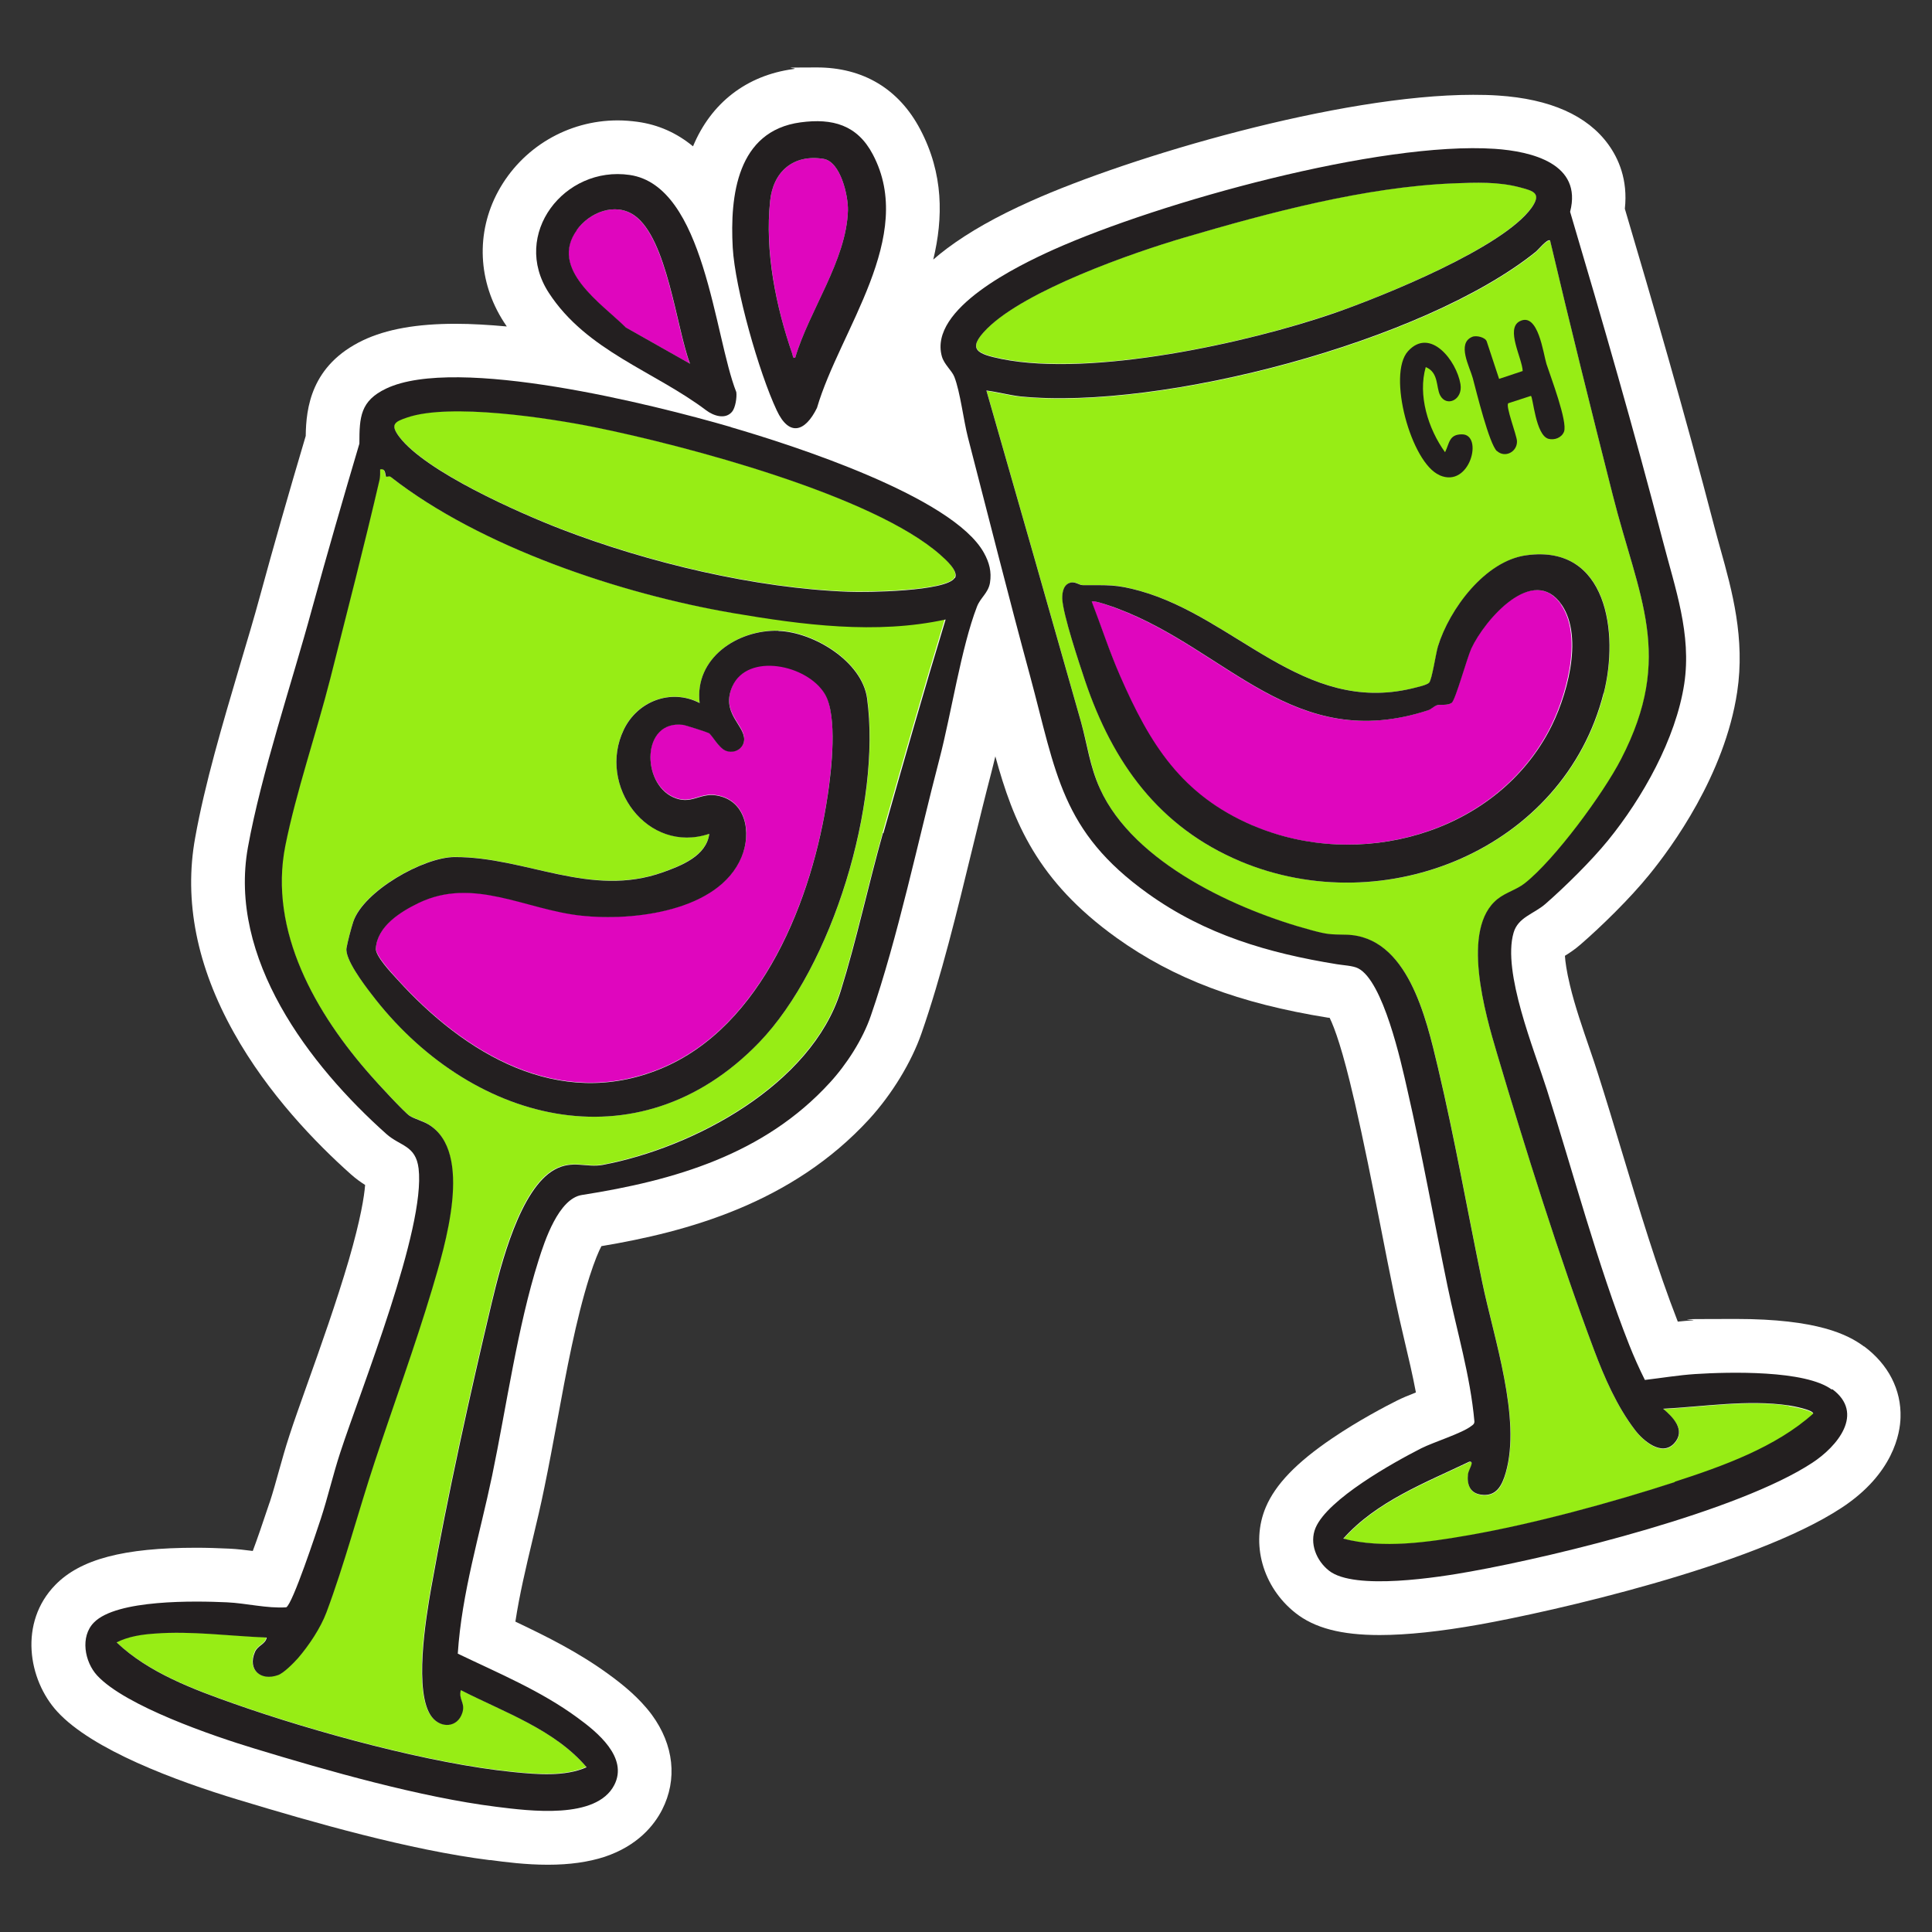 <svg xmlns="http://www.w3.org/2000/svg" id="Layer_1" viewBox="0 0 1080 1080"><rect x="0" y="0" width="1080" height="1080" fill="#333333" stroke="none"/><defs><style>      .st0 {        fill: #df06be;      }      .st1 {        fill: #231f20;      }      .st2 {        fill: #fff;      }      .st3 {        fill: #97ed15;      }    </style></defs><path class="st2" d="M1042,752.7c-8.9-6.6-25.9-15.4-71.7-15.4s-18.7.4-24.4.8c-2.7.2-5.4.4-8,.7-11.5-29.4-21.6-63-31.4-95.5-4.3-14.4-8.8-29.2-13.3-43.3-1.3-4.2-2.9-8.8-4.6-13.8-3.8-11.1-8.2-23.7-11-35.5-1.9-7.9-2.6-13.2-2.8-16.4,2.6-1.6,5.6-3.6,8.7-6.3,11.2-9.7,27.5-25.5,38.5-39.1,12.4-15.2,42.1-55.6,49.1-102.1,4.5-29.8-2.8-56.5-9.4-80-1.2-4.2-2.2-8.1-3.3-12.1-16.7-64.2-35.3-128.1-50.1-178,1.8-16.4-3.7-28.3-9.2-35.9-11.7-16.2-32.5-25.5-61.7-27.4-4.4-.3-9-.4-13.9-.4-74.7,0-191.6,34.5-247.2,59.4-19.3,8.6-34.6,17.3-46.8,26.4-2.8,2.1-5.4,4.2-7.8,6.3,5.6-23.3,5.8-48-7.3-72.8-11.9-22.6-31.9-34.6-57.8-34.6s-8.6.3-13.1.9c-26.1,3.5-46,18.9-56.1,43.2-9.1-7.5-19.4-12.1-31-13.7-3.7-.5-7.4-.8-11.1-.8-27.9,0-53.5,15.2-66.8,39.6-12.6,23.2-11.4,50.6,3.2,73.2.5.8,1.1,1.6,1.6,2.4-9.9-.9-19.6-1.5-28.7-1.5-21.6,0-38.5,3-51.6,9.2-29.2,13.9-31.9,38-32.1,53.5-9.8,33-18.1,62.1-25.4,88.9-3.4,12.6-7.4,25.9-11.6,40-9.5,32.2-19.4,65.5-24.8,95.7-6.4,35.2.9,71.9,21.6,108.9,19.1,34.3,46.1,62,65.4,79.2,2.8,2.5,5.6,4.5,8,6-.5,6.5-2.5,19.1-9.1,41.9-6.8,23.2-15.9,48.9-23.3,69.6-4,11.3-7.5,21-10,28.8-2.2,6.7-4,13.2-5.8,19.6-1.7,6.1-3.3,11.9-5.1,17.4l-.2.5c-4,12-7,20.7-9.3,26.8-4.1-.5-8.6-1.1-13.2-1.3-6.3-.3-12.5-.5-18.5-.5-40.4,0-64.7,6.4-78.7,20.8-20.4,20.9-15.3,53,1.2,70.9,19.5,21.2,65.8,38.5,101.2,49.2,41.9,12.7,95.8,28.1,140.3,33.7h.7c7.9,1.1,19.7,2.6,32,2.6h0c12.2,0,22.6-1.5,31.6-4.4,18.6-6.2,27.8-17.7,32.2-26.3,8.7-17,6.6-36.3-5.7-53.1-7.1-9.6-16.4-17-23.8-22.4-16.9-12.4-34.8-21.3-52.5-29.7,2.3-15.1,5.9-30.3,9.7-46.2,2.3-9.5,4.6-19.3,6.6-29.2,2.5-12,4.8-24.6,7.1-36.9,5.1-27.7,10.4-56.3,18-80.4,3-9.3,5.2-14.4,6.7-17.2,47.8-8,106.4-23.8,149.7-71,12.7-13.9,23.6-31.8,29.2-47.9,11.1-31.8,19.9-68.2,28.5-103.5,3.6-14.9,7.1-29.1,10.6-42.5.7-2.9,1.5-5.8,2.2-8.9,10.1,36.8,23.4,69.6,67.7,101.4,32,22.9,68.5,36.7,118.3,44.7.3,0,.6,0,.9.1,2.8,5.7,7.3,18.2,13.5,45.1l.4,1.6c5.2,22.7,9.9,46.3,14.4,69.1,2.6,13.3,5.3,27.1,8.1,40.6,1.7,8,3.5,15.9,5.3,23.5,2.4,10.1,4.7,19.9,6.5,29.5-3.9,1.5-7.5,3-10.7,4.6-6,3-21.5,11.1-36.2,21.1-19.9,13.5-31.6,25.7-37,38.4-8.6,20.3-1.8,44.6,16.5,59.1,10.7,8.5,25.7,12.4,47.1,12.4h0c15.3,0,34.1-2,55.9-5.9,39.3-7,152.4-32.4,202.3-65.2,29-19,32.8-41.7,33-50.5.5-15.5-6.8-29.7-20.4-39.8Z"></path><path class="st0" d="M409.4,383.5c-6.6,14.8,6.8,21.3,6.6,29.7,0,5.2-5.7,8.3-10.5,6.2-4-1.7-7.4-8.6-9.3-9.8-.7-.4-13.3-4.4-14.5-4.6-23.1-2.6-23.3,32.3-5.5,40.4,10,4.6,14.6-2.4,23.9-1,16.9,2.4,20.3,20.8,14.4,34.6-12.8,30.4-60.9,35.8-89.4,32.7-31.3-3.4-60.4-21.9-91.1-7.1-10.1,4.9-23,12.9-23.9,25.3-.3,4.2,8.7,13.7,11.9,17.3,37.5,41.5,90.2,73.5,147.2,50.1,57.3-23.5,85.1-95.9,93.5-153,2.1-14.2,5.6-44.4-1.6-56.6-9.7-16.5-43.2-23.5-51.7-4.3Z"></path><path class="st3" d="M409.4,342.5c-62.5-10.6-141.1-36.9-191.2-76.1-1-.8-2.4,0-2.5-.1-.8-1,0-4.9-3.4-4.1,0,1.9.2,3.9-.3,5.7-8.6,37.1-18.2,74.1-27.5,111-7.6,30.3-19.2,63.7-25.2,93.7-9.5,47.9,17.2,94,48,128.7,3.3,3.7,18.5,20.3,21.4,22.2,2.8,1.8,7.3,2.9,10.5,4.8,25.8,15.5,9.1,68.7,2.2,92-9.6,32.4-21.5,64.5-32.1,96.6-9.2,27.8-16.9,57.2-27,84.2-3.3,8.7-9.7,18.5-15.9,25.6-2.3,2.7-8,8.4-11.2,9.5-9.7,3.5-17.1-3.1-12.9-12.9,1.7-3.8,6-4.3,6.6-8.1-20.6-.8-42.1-3.9-62.7-2.2-7.2.6-14.7,1.6-21.2,4.9,17.7,16.9,42.9,26.3,65.9,34.4,44.3,15.6,109.5,33.5,155.9,38.1,13.1,1.3,28.8,2.7,40.9-2.7-18-21.1-46.1-30.7-70.3-43.1-1.4,5.2,2.7,7,.8,12.8-2.7,8.2-11.9,8.7-17,2.2-10.3-13.2-3.3-55.4-.4-71.9,9.2-51.8,21.8-108.8,34-160.1,4.8-20.4,15.7-63.4,35.1-74,10.1-5.5,17.7-.9,26.8-2.6,51-9.6,116.7-44.8,133-97,8.9-28.4,15.5-59.6,23.7-88.6,11.3-39.9,22.7-79.8,34.8-119.5-38.8,8.4-80.3,3-119-3.6ZM424.3,582.7c-68.1,70.6-162.6,44.4-216.9-27.4-4-5.3-14.8-19.3-13.7-25.4.5-3.2,2.7-11.4,3.8-14.8,5.7-17.1,39.3-36.1,56.7-36.1,40,0,75.8,23,116.4,8.5,10.3-3.7,24.3-9.2,25.9-21.5-34.7,11.6-62.8-27-47.8-58.2,7.6-15.9,26.4-23.1,42.4-14.9-2.9-25,21.3-41.1,44.1-40.4,19.5.6,46.7,17,49.6,37.7,8,58.5-19.1,149.6-60.4,192.4Z"></path><path class="st0" d="M444.5,200c7.8-26.3,28.7-54.5,29.5-82.4.2-8.2-4.1-27.3-13.7-28.8-16.8-2.7-28.1,7.1-29.8,23.5-2.9,28.2,3.2,58.9,12.4,85.5.4,1,.1,2.5,1.6,2.2Z"></path><path class="st0" d="M349.7,183l35.9,20.3c-7.7-20.4-12.7-70-31.1-82.9-10.7-7.5-25.1-1.6-32.2,8.2-15.7,21.8,13.9,41.1,27.3,54.4Z"></path><path class="st3" d="M525.7,310.1c-37.7-33.5-143-61.3-193.5-71.5-25.8-5.2-80.8-13.6-104.7-5.4-7.1,2.5-9.6,4-4.4,10.8,14.8,19.5,66.7,42.5,90.2,51.5,48.7,18.8,108.9,33.2,161.1,35.1,9,.3,54.7-.1,59.2-7.8,2.3-3.9-5.4-10.6-8-12.9Z"></path><path class="st0" d="M872.8,338.1c-15.9-23.3-43.1,8.4-50.5,24.4-2.4,5.2-8.9,29-11,30.4-2.6,1.8-5.9.6-8.4,1.4-1.6.5-2.9,2.1-4.9,2.8-74.9,24.4-112-33.9-173.7-57-2.1-.8-13-4.9-14.2-3.8,5.3,13.7,10,27.9,15.8,41.4,16.6,38.4,34.3,66.8,74.3,83.8,58.8,25.1,134.2,5.1,165.2-52.5,9.8-18.2,19.8-52.5,7.3-70.9Z"></path><path class="st3" d="M999.8,785.8c-22.8-3.3-47.2.7-70,1.9,5.6,4.7,12.8,12,6.2,19.3-7,7.7-17.5-1.6-21.9-7.4-10.1-13.2-17.1-29.3-22.9-44.7-19.4-51.7-38.5-112.8-54.3-165.9-6.5-21.9-20.5-69.8.4-86.3,4.7-3.7,10.7-5.2,15.2-8.8,16.8-13.3,43.8-50.1,53.8-69.4,29.9-57.9,9.8-90.2-4.7-147.7-12-47.3-23.8-94.7-35-142.2-1.6-1.1-6.6,5.3-8.2,6.5-62.5,50.1-208.9,88.5-287.8,80.7-6.3-.6-12.8-2.4-19.1-3.3,17.7,61.7,35.4,123.5,52.9,185.3,3.6,12.6,5,24.8,10.6,37.3,18.9,41.5,76.5,67.9,118.3,79.1,9.2,2.5,10.3,2.3,19.3,2.5,34.4.8,44.7,46.5,51.3,74.2,9.4,39.7,16.5,80.3,24.8,120.2,6.4,31,21.9,76,13.1,106.4-2.1,7.2-5.2,13.5-13.9,12.2-6.2-.9-7.8-5.8-7.2-11.4.3-2.6,4-7.5.7-7-24.6,11.8-51.9,22.2-70.4,43,22.2,5.7,47.6,2,70-1.9,36.2-6.3,80.2-18.4,115.3-29.7,26.6-8.6,56.5-19.3,77.4-38.1,0-2.1-11.7-4.3-13.9-4.6ZM693.5,481.5c-45.6-19.1-71.2-55.1-86.8-100.8-3.4-9.9-12.4-37-12.8-46.1-.2-3.7.8-8.4,5.2-9,2.5-.4,4.2,1.4,6.3,1.5,13.9,0,18.4-.7,32.2,3.3,53.5,15.1,91.1,68.8,151.6,54.5,2.3-.5,8.4-1.8,9.8-3.3,1.6-1.7,3.7-16.2,4.9-20.2,6.3-20.8,26.4-47.8,49.4-51,45.5-6.2,51.8,43.8,43.3,77.1-22.2,87.1-122.2,127.9-203,94Z"></path><path class="st3" d="M746,174.9c26.9-9.3,94.1-36.4,110.2-58.9,5.7-7.9,1.3-9.2-6.3-11.3-12.3-3.3-24.9-2.8-37.4-2.3-49.4,2-102.8,16.3-150.1,30.2-29.7,8.7-88.9,29.5-110.5,50.9-11.8,11.7-5.6,14.2,8.2,17,50.3,10.1,137.4-8.8,186-25.7Z"></path><path class="st1" d="M1024,776.8c-14.8-11-57.5-9.9-76.3-8.7-9.3.6-18.9,2.2-28.2,3.3-3.2-6.4-6.2-13.1-8.8-19.7-17.5-44.3-31.4-96.6-46-142.6-7-22.1-25-65.7-18.6-87.7,2.5-8.7,11.4-10.5,17.8-16.1,11-9.6,25.6-24,34.9-35.4,19.4-23.8,38-56.9,42.7-87.6,4.2-27.9-5.1-53.4-12-80.1-16-61.5-33.7-122.8-51.8-183.8,7-26.9-21.5-33.8-42.1-35.2-64.2-4.3-187.2,29.7-246.8,56.4-19.3,8.7-69.7,32.9-62.3,59.6,1.3,4.6,5.6,7.9,7,11.5,3.3,8.5,5.1,24.2,7.6,33.9,11.5,44.4,22.7,89,34.7,133.2,14.7,54.4,17.3,86.9,65.9,121.7,32.1,23,67.3,33.3,105.6,39.5,3.5.6,9,.8,11.9,2.3,14,7.1,24,52.3,27.4,67.4,8.4,36.5,15,73.7,22.6,110.4,5.2,25.1,12.7,49.8,15,75.5,0,1.4-.8,1.9-1.8,2.6-5.1,4-20.9,8.9-27.9,12.4-15.7,8-52.3,28.4-59.1,44.5-3.6,8.6.5,18.4,7.5,23.9,14.2,11.3,62,3.6,79.1.5,49.8-8.9,150-33.8,191.1-60.8,13.9-9.1,29.5-27.6,11.1-41.2ZM551.9,183.6c21.6-21.4,80.8-42.2,110.5-50.9,47.3-13.9,100.8-28.2,150.1-30.2,12.6-.5,25.1-1,37.4,2.3,7.5,2,11.9,3.3,6.3,11.3-16.1,22.5-83.2,49.5-110.2,58.9-48.6,16.8-135.7,35.8-186,25.7-13.7-2.8-19.9-5.3-8.2-17ZM936.2,828.5c-35.1,11.4-79.1,23.4-115.3,29.7-22.4,3.9-47.9,7.7-70,1.9,18.5-20.8,45.8-31.2,70.4-43,3.3-.5-.4,4.4-.7,7-.6,5.6,1,10.5,7.2,11.4,8.6,1.3,11.8-5,13.9-12.2,8.8-30.4-6.7-75.4-13.1-106.4-8.3-40-15.4-80.5-24.8-120.2-6.6-27.7-16.9-73.4-51.3-74.2-9-.2-10,0-19.3-2.5-41.7-11.2-99.4-37.5-118.3-79.1-5.7-12.5-7.1-24.7-10.6-37.3-17.5-61.8-35.2-123.6-52.9-185.3,6.3.8,12.8,2.6,19.1,3.3,78.9,7.8,225.3-30.6,287.8-80.7,1.6-1.2,6.6-7.6,8.2-6.5,11.2,47.5,23,94.9,35,142.2,14.5,57.5,34.6,89.8,4.7,147.7-10,19.4-37,56.1-53.8,69.4-4.5,3.6-10.5,5.1-15.2,8.8-20.9,16.5-6.9,64.4-.4,86.3,15.8,53.2,34.9,114.2,54.3,165.9,5.8,15.4,12.8,31.5,22.9,44.7,4.4,5.8,14.9,15,21.9,7.4,6.6-7.3-.6-14.6-6.2-19.3,22.8-1.2,47.3-5.2,70-1.9,2.3.3,13.9,2.5,13.9,4.6-20.9,18.8-50.8,29.5-77.4,38.1Z"></path><path class="st1" d="M408.5,238.7c-43.1-12.5-153.2-40.2-192.6-21.5-14.5,6.9-15,15.9-15,30.8-9.1,30.7-18,61.5-26.5,92.4-11.3,41.6-28.3,91.8-35.8,133.2-11.2,62.1,34.1,121.7,77.5,160.4,7.7,6.8,16.3,6.2,17.9,19.2,4,33.5-32,122.7-43.8,158.8-4,12.2-6.9,24.9-10.9,37.1-2.3,6.9-15.7,47.6-19.3,49.4-10.8.7-22.3-2.3-33.2-2.8-17.6-.8-61.6-1.7-74.3,11.3-7.8,7.9-5.2,22,1.8,29.6,15.8,17.1,65,33.9,87.8,40.8,41,12.5,93.1,27.3,135.3,32.6,18.5,2.3,56,7.3,66-12.2,7.9-15.4-9.6-29.6-20.6-37.6-20.4-15-44.2-24.9-66.9-35.8,2.2-33.9,12.3-66.5,19.2-99.5,8-38.5,14.2-83.2,25.9-120.2,3.5-11.2,11.3-34.7,24.3-36.7,51.7-8.1,101.8-22.6,138.5-62.7,9.4-10.2,18.5-24.3,23-37.5,15.1-43.6,26.5-98.2,38.4-143.7,6.5-24.9,12.2-62.4,20.9-84.9,1.9-5.1,6.3-7.6,7.3-13.4,1-6.2-.4-11.4-3.4-16.8-17.4-31.4-107-60.2-141.4-70.2ZM493.6,465.6c-8.2,29-14.8,60.1-23.7,88.6-16.4,52.2-82,87.4-133,97-9.2,1.7-16.8-2.9-26.8,2.6-19.4,10.6-30.2,53.6-35.1,74-12.2,51.3-24.8,108.3-34,160.1-2.9,16.4-9.9,58.7.4,71.9,5.1,6.5,14.3,6,17-2.2,1.9-5.7-2.2-7.6-.8-12.8,24.2,12.4,52.4,22,70.3,43.1-12.1,5.4-27.8,4-40.9,2.7-46.4-4.6-111.6-22.5-155.9-38.1-23-8.1-48.2-17.5-65.9-34.4,6.5-3.3,14-4.4,21.2-4.9,20.6-1.6,42.1,1.4,62.7,2.2-.7,3.8-5,4.3-6.6,8.1-4.2,9.8,3.1,16.4,12.9,12.9,3.2-1.1,8.8-6.8,11.2-9.5,6.1-7.1,12.6-16.8,15.9-25.6,10.1-27,17.8-56.4,27-84.2,10.6-32.1,22.4-64.2,32.1-96.6,6.9-23.4,23.6-76.6-2.2-92-3.2-1.9-7.7-3-10.5-4.8-2.9-1.9-18.1-18.4-21.4-22.2-30.8-34.7-57.5-80.9-48-128.7,6-30,17.5-63.4,25.2-93.7,9.3-36.9,18.9-73.9,27.5-111,.4-1.9.3-3.8.3-5.7,3.4-.7,2.6,3.1,3.4,4.1.1.2,1.6-.6,2.5.1,50.1,39.2,128.6,65.4,191.2,76.1,38.8,6.6,80.2,12.1,119,3.6-12.1,39.7-23.5,79.6-34.8,119.5ZM533.7,323c-4.5,7.7-50.2,8.2-59.2,7.8-52.3-1.9-112.4-16.3-161.1-35.1-23.5-9.1-75.4-32-90.2-51.5-5.2-6.9-2.7-8.4,4.4-10.8,23.9-8.2,78.9.2,104.7,5.4,50.4,10.2,155.8,38,193.5,71.5,2.6,2.3,10.3,9,8,12.9Z"></path><path class="st1" d="M434.2,229.4c7,15,16,11.9,22.5-1.4,12.8-43.6,55.6-95.6,31.2-141.7-8.7-16.5-22.5-20.3-40.4-17.9-35.5,4.8-39.5,41.1-37.9,70,1.3,22.9,14.7,70,24.6,91ZM430.5,112.3c1.7-16.4,13-26.2,29.8-23.5,9.6,1.5,13.9,20.6,13.7,28.8-.8,27.9-21.7,56-29.5,82.4-1.5.3-1.2-1.1-1.6-2.2-9.2-26.6-15.4-57.2-12.4-85.5Z"></path><path class="st1" d="M394.8,229.4c4,3,10.6,5.3,14.4.8,1.9-2.2,2.8-8.1,2.4-11-12.4-31.3-17.6-115.3-59.6-121.4-36.5-5.3-66.5,33.2-45.2,65.9,21.1,32.5,59,43.8,88,65.7ZM322.4,128.6c7-9.8,21.4-15.7,32.2-8.2,18.4,12.9,23.4,62.4,31.1,82.9l-35.9-20.3c-13.5-13.4-43.1-32.6-27.3-54.4Z"></path><path class="st1" d="M896.5,387.5c8.5-33.4,2.1-83.4-43.3-77.1-23,3.1-43,30.1-49.4,51-1.2,4-3.3,18.5-4.9,20.2-1.4,1.5-7.5,2.7-9.8,3.3-60.5,14.3-98.1-39.4-151.6-54.5-13.8-3.9-18.3-3.2-32.2-3.3-2,0-3.8-1.8-6.3-1.5-4.4.6-5.3,5.3-5.2,9,.4,9.1,9.5,36.2,12.8,46.1,15.5,45.7,41.2,81.6,86.8,100.8,80.8,33.9,180.8-6.9,203-94ZM700.4,461.5c-40-17.1-57.6-45.5-74.3-83.8-5.9-13.5-10.5-27.7-15.8-41.4,1.1-1,12.1,3,14.2,3.8,61.7,23.1,98.8,81.4,173.7,57,1.9-.6,3.2-2.2,4.9-2.8,2.5-.8,5.7.4,8.4-1.4,2.1-1.5,8.6-25.2,11-30.4,7.4-15.9,34.6-47.6,50.5-24.4,12.6,18.4,2.6,52.7-7.3,70.9-31.1,57.6-106.4,77.6-165.2,52.5Z"></path><path class="st1" d="M435.2,352.6c-22.9-.7-47.1,15.3-44.1,40.4-16-8.3-34.8-1-42.4,14.9-15,31.2,13.2,69.8,47.8,58.2-1.6,12.4-15.6,17.8-25.9,21.5-40.6,14.5-76.4-8.6-116.4-8.5-17.4,0-50.9,19-56.7,36.1-1.1,3.3-3.3,11.6-3.8,14.8-1,6.1,9.7,20.2,13.7,25.4,54.3,71.7,148.8,97.9,216.9,27.4,41.3-42.8,68.4-133.9,60.4-192.4-2.8-20.7-30-37.1-49.6-37.7ZM462.7,444.5c-8.4,57.1-36.2,129.5-93.5,153-57,23.4-109.7-8.6-147.2-50.1-3.3-3.6-12.3-13.1-11.9-17.3.9-12.4,13.8-20.4,23.9-25.3,30.7-14.8,59.8,3.8,91.1,7.1,28.5,3.1,76.6-2.3,89.4-32.7,5.8-13.8,2.5-32.2-14.4-34.6-9.3-1.3-13.9,5.6-23.9,1-17.7-8.1-17.5-43.1,5.5-40.4,1.2.1,13.9,4.2,14.5,4.6,1.9,1.2,5.3,8,9.3,9.8,4.9,2.1,10.4-1.1,10.5-6.2.1-8.3-13.2-14.9-6.6-29.7,8.5-19.1,41.9-12.2,51.7,4.3,7.2,12.2,3.7,42.4,1.6,56.6Z"></path><path class="st1" d="M836.8,252.1c4.5,4.1,11.4.5,11.2-5.5-.1-3.3-6.7-20.1-4.8-21.2l12.6-4.1c1.2.6,2.6,22,9.8,24,3.3.9,7.4-.6,8.7-4,2.1-5.6-7.5-30.7-9.8-37.8-1.8-5.7-4.6-29.3-15-23.9-8,4.2,1.4,20.6,1.7,27.8l-13.2,4.4-6.9-20.9c-.7-2.3-5.8-3.6-8.1-2.6-8.8,3.6-1.4,16.8.3,23.1,2,7.5,9.2,36.9,13.5,40.8Z"></path><path class="st1" d="M804.8,265.7c17,7.4,24.6-23,12.4-22.9-7.2,0-6.9,4.9-9.4,10-9.5-13.1-15.3-32-10.8-47.6,7.3,3,5.7,11.1,8,15.7,3.5,6.9,12.9,2.7,11.4-6.2-2.2-13.1-16.9-32-29.3-18.4-11.8,13,1.7,62.5,17.6,69.3Z"></path></svg>